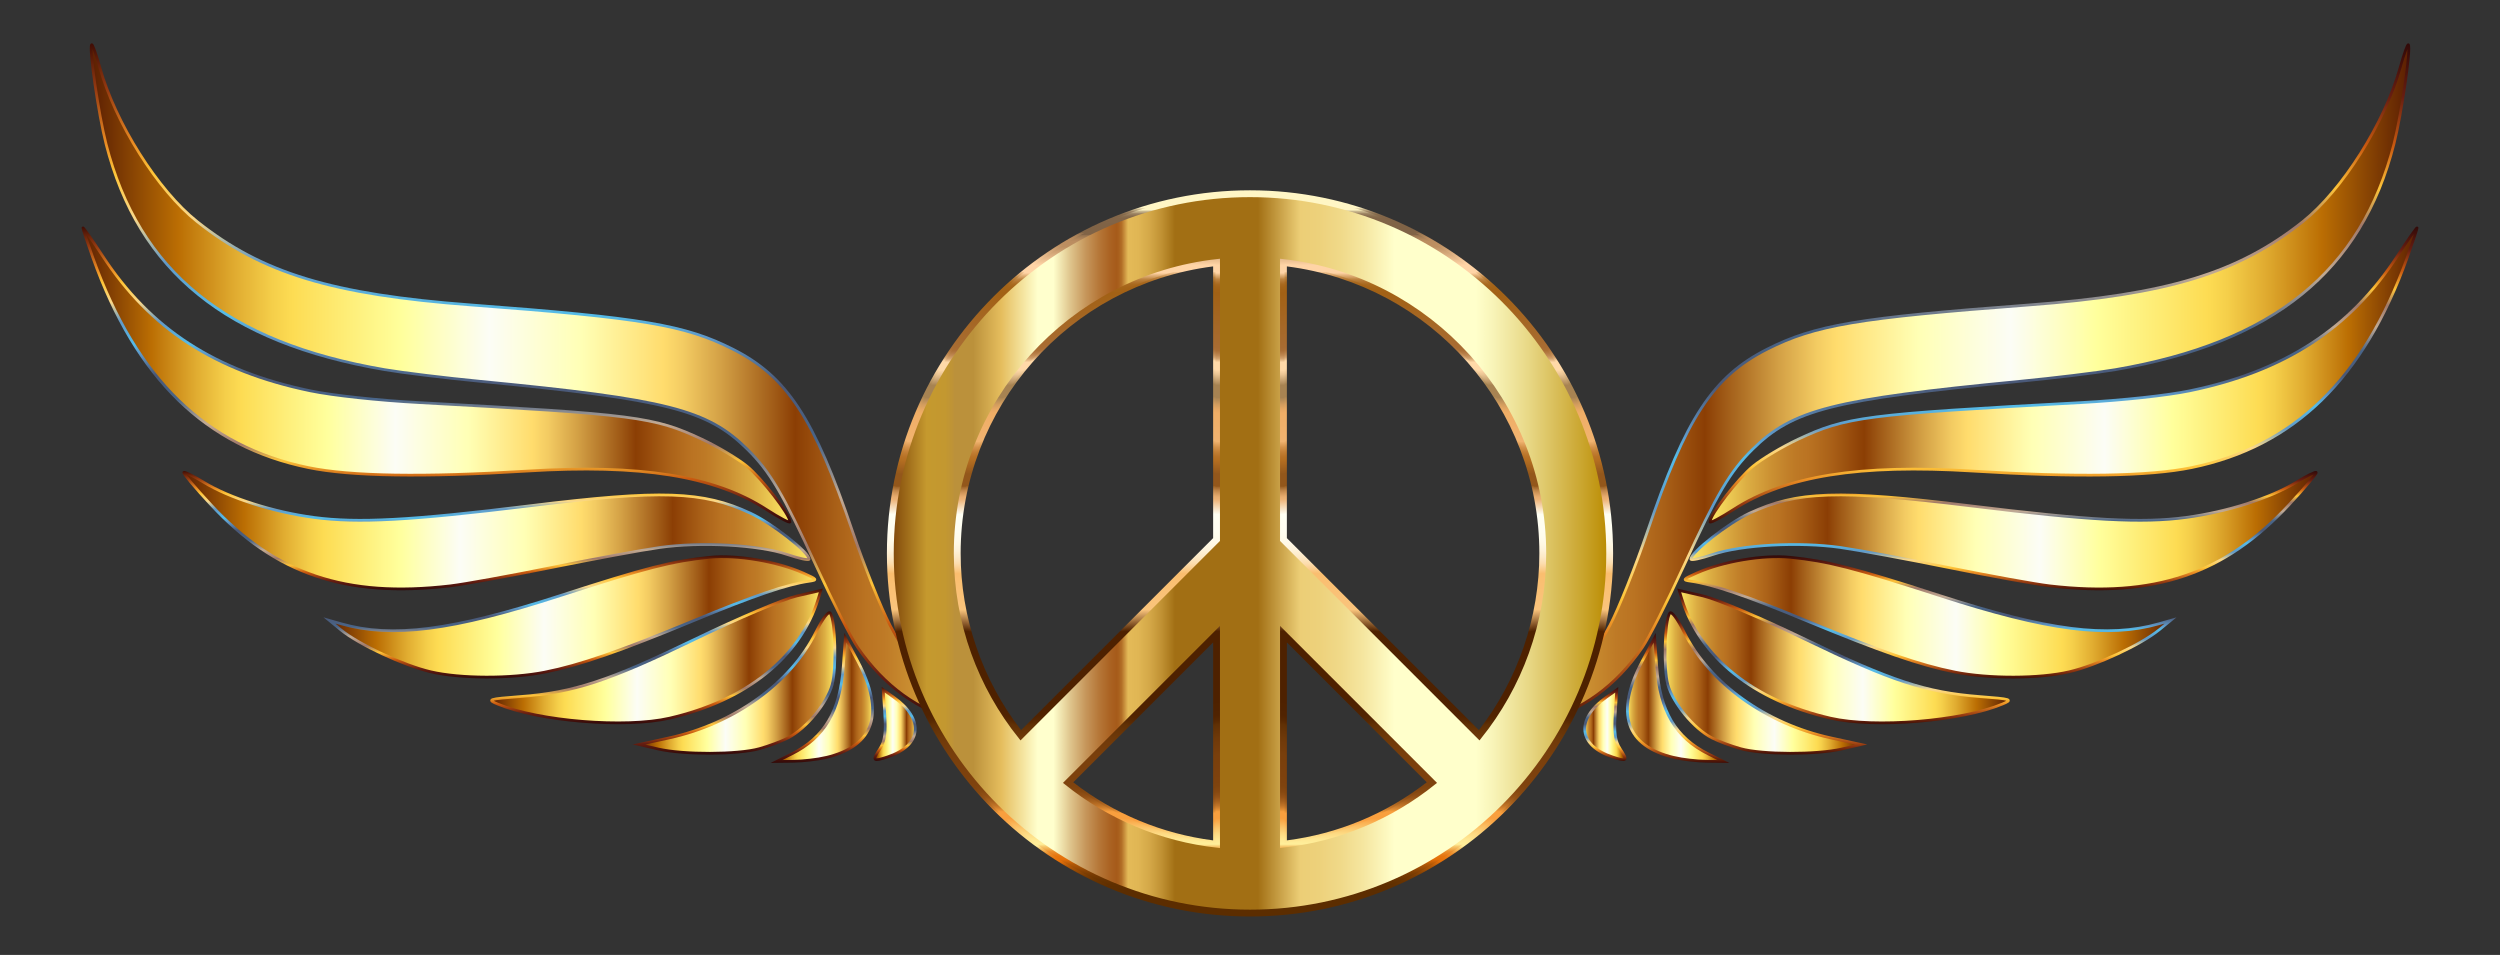 <?xml version="1.0" encoding="utf-8"?>

<!DOCTYPE svg PUBLIC "-//W3C//DTD SVG 1.1//EN" "http://www.w3.org/Graphics/SVG/1.1/DTD/svg11.dtd">
<svg version="1.1" id="Layer_1" xmlns="http://www.w3.org/2000/svg" xmlns:xlink="http://www.w3.org/1999/xlink" x="0px" y="0px"
	 viewBox="0 0 2741.912 1047.36" enable-background="new 0 0 2741.912 1047.36" xml:space="preserve">
<rect x="0" y="0" width="2741.912" height="1047.36" fill="#333333" stroke="none"/>
<g id="Fills">
</g>
<g>
	<g>
		<linearGradient id="SVGID_1_" gradientUnits="userSpaceOnUse" x1="1738.066" y1="794.862" x2="1782.37" y2="794.862">
			<stop  offset="0" style="stop-color:#FFE964"/>
			<stop  offset="0.012" style="stop-color:#F6DA5C"/>
			<stop  offset="0.052" style="stop-color:#DCAE43"/>
			<stop  offset="0.089" style="stop-color:#CA8E31"/>
			<stop  offset="0.119" style="stop-color:#BE7A26"/>
			<stop  offset="0.139" style="stop-color:#BA7322"/>
			<stop  offset="0.171" style="stop-color:#AA6118"/>
			<stop  offset="0.218" style="stop-color:#8B3E04"/>
			<stop  offset="0.241" style="stop-color:#A05B17"/>
			<stop  offset="0.3" style="stop-color:#D3A045"/>
			<stop  offset="0.342" style="stop-color:#F3CB62"/>
			<stop  offset="0.364" style="stop-color:#FFDC6D"/>
			<stop  offset="0.455" style="stop-color:#FFFFB5"/>
			<stop  offset="0.558" style="stop-color:#FCFDF6"/>
			<stop  offset="0.654" style="stop-color:#FFFF9C"/>
			<stop  offset="0.776" style="stop-color:#FDDC53"/>
			<stop  offset="0.798" style="stop-color:#F5CF4A"/>
			<stop  offset="0.839" style="stop-color:#E1AD31"/>
			<stop  offset="0.894" style="stop-color:#C0770A"/>
			<stop  offset="0.903" style="stop-color:#BB6E03"/>
			<stop  offset="1" style="stop-color:#5B1F03"/>
		</linearGradient>
		<linearGradient id="SVGID_2_" gradientUnits="userSpaceOnUse" x1="1760.218" y1="753.489" x2="1760.218" y2="834.685">
			<stop  offset="0" style="stop-color:#310908"/>
			<stop  offset="0.078" style="stop-color:#671E11"/>
			<stop  offset="0.151" style="stop-color:#C95A10"/>
			<stop  offset="0.211" style="stop-color:#FDC339"/>
			<stop  offset="0.266" style="stop-color:#A0796A"/>
			<stop  offset="0.338" style="stop-color:#C1AA94"/>
			<stop  offset="0.419" style="stop-color:#496589"/>
			<stop  offset="0.501" style="stop-color:#4A5877"/>
			<stop  offset="0.572" style="stop-color:#5F99C9"/>
			<stop  offset="0.604" style="stop-color:#55BCE8"/>
			<stop  offset="0.679" style="stop-color:#6199C7"/>
			<stop  offset="0.745" style="stop-color:#FAD88A"/>
			<stop  offset="0.809" style="stop-color:#FEC63A"/>
			<stop  offset="0.857" style="stop-color:#E78822"/>
			<stop  offset="0.933" style="stop-color:#953A11"/>
			<stop  offset="1" style="stop-color:#3F0D05"/>
		</linearGradient>
		<path fill="url(#SVGID_1_)" stroke="url(#SVGID_2_)" stroke-width="3" stroke-miterlimit="10" d="M1771.506,783.441
			l1.713-26.902l-11.629,8.281c-33.92,24.155-30.809,52.885,7.082,65.393v-0.002
			c15.992,5.279,16.927,4.255,8.23-9.017C1771.508,812.961,1770.207,803.854,1771.506,783.441z"/>
		<linearGradient id="SVGID_3_" gradientUnits="userSpaceOnUse" x1="1784.885" y1="767.343" x2="1890.23" y2="767.343">
			<stop  offset="0" style="stop-color:#FFE964"/>
			<stop  offset="0.012" style="stop-color:#F6DA5C"/>
			<stop  offset="0.052" style="stop-color:#DCAE43"/>
			<stop  offset="0.089" style="stop-color:#CA8E31"/>
			<stop  offset="0.119" style="stop-color:#BE7A26"/>
			<stop  offset="0.139" style="stop-color:#BA7322"/>
			<stop  offset="0.171" style="stop-color:#AA6118"/>
			<stop  offset="0.218" style="stop-color:#8B3E04"/>
			<stop  offset="0.241" style="stop-color:#A05B17"/>
			<stop  offset="0.3" style="stop-color:#D3A045"/>
			<stop  offset="0.342" style="stop-color:#F3CB62"/>
			<stop  offset="0.364" style="stop-color:#FFDC6D"/>
			<stop  offset="0.455" style="stop-color:#FFFFB5"/>
			<stop  offset="0.558" style="stop-color:#FCFDF6"/>
			<stop  offset="0.654" style="stop-color:#FFFF9C"/>
			<stop  offset="0.776" style="stop-color:#FDDC53"/>
			<stop  offset="0.798" style="stop-color:#F5CF4A"/>
			<stop  offset="0.839" style="stop-color:#E1AD31"/>
			<stop  offset="0.894" style="stop-color:#C0770A"/>
			<stop  offset="0.903" style="stop-color:#BB6E03"/>
			<stop  offset="1" style="stop-color:#5B1F03"/>
		</linearGradient>
		<linearGradient id="SVGID_4_" gradientUnits="userSpaceOnUse" x1="1840.08" y1="694.202" x2="1840.08" y2="836.766">
			<stop  offset="0" style="stop-color:#310908"/>
			<stop  offset="0.078" style="stop-color:#671E11"/>
			<stop  offset="0.151" style="stop-color:#C95A10"/>
			<stop  offset="0.211" style="stop-color:#FDC339"/>
			<stop  offset="0.266" style="stop-color:#A0796A"/>
			<stop  offset="0.338" style="stop-color:#C1AA94"/>
			<stop  offset="0.419" style="stop-color:#496589"/>
			<stop  offset="0.501" style="stop-color:#4A5877"/>
			<stop  offset="0.572" style="stop-color:#5F99C9"/>
			<stop  offset="0.604" style="stop-color:#55BCE8"/>
			<stop  offset="0.679" style="stop-color:#6199C7"/>
			<stop  offset="0.745" style="stop-color:#FAD88A"/>
			<stop  offset="0.809" style="stop-color:#FEC63A"/>
			<stop  offset="0.857" style="stop-color:#E78822"/>
			<stop  offset="0.933" style="stop-color:#953A11"/>
			<stop  offset="1" style="stop-color:#3F0D05"/>
		</linearGradient>
		<path fill="url(#SVGID_3_)" stroke="url(#SVGID_4_)" stroke-width="3" stroke-miterlimit="10" d="M1817.028,730.835
			l-2.248-31.325l-13.447,25.294c-30.46,57.295-18.513,93.495,35.005,106.068l0.002-0.003
			c8.891,2.089,24.654,3.914,35.028,4.052l18.862,0.256l-16.527-8.246
			C1837.66,808.953,1820.553,779.943,1817.028,730.835z"/>
		<linearGradient id="SVGID_5_" gradientUnits="userSpaceOnUse" x1="1826.2" y1="749.073" x2="2041.142" y2="749.073">
			<stop  offset="0" style="stop-color:#FFE964"/>
			<stop  offset="0.012" style="stop-color:#F6DA5C"/>
			<stop  offset="0.052" style="stop-color:#DCAE43"/>
			<stop  offset="0.089" style="stop-color:#CA8E31"/>
			<stop  offset="0.119" style="stop-color:#BE7A26"/>
			<stop  offset="0.139" style="stop-color:#BA7322"/>
			<stop  offset="0.171" style="stop-color:#AA6118"/>
			<stop  offset="0.218" style="stop-color:#8B3E04"/>
			<stop  offset="0.241" style="stop-color:#A05B17"/>
			<stop  offset="0.3" style="stop-color:#D3A045"/>
			<stop  offset="0.342" style="stop-color:#F3CB62"/>
			<stop  offset="0.364" style="stop-color:#FFDC6D"/>
			<stop  offset="0.455" style="stop-color:#FFFFB5"/>
			<stop  offset="0.558" style="stop-color:#FCFDF6"/>
			<stop  offset="0.654" style="stop-color:#FFFF9C"/>
			<stop  offset="0.776" style="stop-color:#FDDC53"/>
			<stop  offset="0.798" style="stop-color:#F5CF4A"/>
			<stop  offset="0.839" style="stop-color:#E1AD31"/>
			<stop  offset="0.894" style="stop-color:#C0770A"/>
			<stop  offset="0.903" style="stop-color:#BB6E03"/>
			<stop  offset="1" style="stop-color:#5B1F03"/>
		</linearGradient>
		<linearGradient id="SVGID_6_" gradientUnits="userSpaceOnUse" x1="1936.329" y1="670.478" x2="1936.329" y2="827.669">
			<stop  offset="0" style="stop-color:#310908"/>
			<stop  offset="0.078" style="stop-color:#671E11"/>
			<stop  offset="0.151" style="stop-color:#C95A10"/>
			<stop  offset="0.211" style="stop-color:#FDC339"/>
			<stop  offset="0.266" style="stop-color:#A0796A"/>
			<stop  offset="0.338" style="stop-color:#C1AA94"/>
			<stop  offset="0.419" style="stop-color:#496589"/>
			<stop  offset="0.501" style="stop-color:#4A5877"/>
			<stop  offset="0.572" style="stop-color:#5F99C9"/>
			<stop  offset="0.604" style="stop-color:#55BCE8"/>
			<stop  offset="0.679" style="stop-color:#6199C7"/>
			<stop  offset="0.745" style="stop-color:#FAD88A"/>
			<stop  offset="0.809" style="stop-color:#FEC63A"/>
			<stop  offset="0.857" style="stop-color:#E78822"/>
			<stop  offset="0.933" style="stop-color:#953A11"/>
			<stop  offset="1" style="stop-color:#3F0D05"/>
		</linearGradient>
		<path fill="url(#SVGID_5_)" stroke="url(#SVGID_6_)" stroke-width="3" stroke-miterlimit="10" d="M1847.258,693.727
			c-7.748-15.506-14.221-24.079-16.003-21.196c-5.604,9.067-6.931,60.228-2.032,78.337
			c5.457,20.187,28.552,48.181,48.128,58.347c7.09,3.682,21.378,9.05,31.752,11.929l0.003-0.002
			c23.695,6.576,83.477,6.729,111.078,0.285l20.958-4.893l-33.065-7.203
			C1936.895,793.827,1875.07,749.383,1847.258,693.727z"/>
		<linearGradient id="SVGID_7_" gradientUnits="userSpaceOnUse" x1="1654.735" y1="423.267" x2="2641.959" y2="423.267">
			<stop  offset="0" style="stop-color:#FFE964"/>
			<stop  offset="0.012" style="stop-color:#F6DA5C"/>
			<stop  offset="0.052" style="stop-color:#DCAE43"/>
			<stop  offset="0.089" style="stop-color:#CA8E31"/>
			<stop  offset="0.119" style="stop-color:#BE7A26"/>
			<stop  offset="0.139" style="stop-color:#BA7322"/>
			<stop  offset="0.171" style="stop-color:#AA6118"/>
			<stop  offset="0.218" style="stop-color:#8B3E04"/>
			<stop  offset="0.241" style="stop-color:#A05B17"/>
			<stop  offset="0.3" style="stop-color:#D3A045"/>
			<stop  offset="0.342" style="stop-color:#F3CB62"/>
			<stop  offset="0.364" style="stop-color:#FFDC6D"/>
			<stop  offset="0.455" style="stop-color:#FFFFB5"/>
			<stop  offset="0.558" style="stop-color:#FCFDF6"/>
			<stop  offset="0.654" style="stop-color:#FFFF9C"/>
			<stop  offset="0.776" style="stop-color:#FDDC53"/>
			<stop  offset="0.798" style="stop-color:#F5CF4A"/>
			<stop  offset="0.839" style="stop-color:#E1AD31"/>
			<stop  offset="0.894" style="stop-color:#C0770A"/>
			<stop  offset="0.903" style="stop-color:#BB6E03"/>
			<stop  offset="1" style="stop-color:#5B1F03"/>
		</linearGradient>
		<linearGradient id="SVGID_8_" gradientUnits="userSpaceOnUse" x1="2148.347" y1="47.512" x2="2148.347" y2="799.022">
			<stop  offset="0" style="stop-color:#310908"/>
			<stop  offset="0.078" style="stop-color:#671E11"/>
			<stop  offset="0.151" style="stop-color:#C95A10"/>
			<stop  offset="0.211" style="stop-color:#FDC339"/>
			<stop  offset="0.266" style="stop-color:#A0796A"/>
			<stop  offset="0.338" style="stop-color:#C1AA94"/>
			<stop  offset="0.419" style="stop-color:#496589"/>
			<stop  offset="0.501" style="stop-color:#4A5877"/>
			<stop  offset="0.572" style="stop-color:#5F99C9"/>
			<stop  offset="0.604" style="stop-color:#55BCE8"/>
			<stop  offset="0.679" style="stop-color:#6199C7"/>
			<stop  offset="0.745" style="stop-color:#FAD88A"/>
			<stop  offset="0.809" style="stop-color:#FEC63A"/>
			<stop  offset="0.857" style="stop-color:#E78822"/>
			<stop  offset="0.933" style="stop-color:#953A11"/>
			<stop  offset="1" style="stop-color:#3F0D05"/>
		</linearGradient>
		<path fill="url(#SVGID_7_)" stroke="url(#SVGID_8_)" stroke-width="3" stroke-miterlimit="10" d="M1801.288,710.091
			c7.04-10.194,27.495-50.453,45.454-89.466c36.623-79.556,50.596-103.253,75.327-127.739
			c44.062-43.63,87.76-54.763,293.018-74.648c38.039-3.685,85.194-9.437,104.79-12.782
			c173.457-29.61,270.082-107.854,305.74-247.573c8.247-32.313,18.896-105.715,15.789-108.822
			c-0.874-0.873-4.866,10.198-8.87,24.604c-17.002,61.151-63.646,135.07-106.92,169.429
			c-71.228,56.553-148.056,79.925-300.383,91.377c-188.077,14.139-234.588,21.994-287.05,48.476
			c-59.32,29.949-89.13,75.34-131.373,200.074c-12.697,37.49-31.163,83.704-41.034,102.694
			c-21.449,41.27-57.105,78.761-93.519,98.339l0.002-0.001c-27.997,15.052-22.445,17.49,16.64,7.309
			C1735.086,779.332,1771.795,752.786,1801.288,710.091z"/>
		<linearGradient id="SVGID_9_" gradientUnits="userSpaceOnUse" x1="1841.662" y1="720.179" x2="2202.785" y2="720.179">
			<stop  offset="0" style="stop-color:#FFE964"/>
			<stop  offset="0.012" style="stop-color:#F6DA5C"/>
			<stop  offset="0.052" style="stop-color:#DCAE43"/>
			<stop  offset="0.089" style="stop-color:#CA8E31"/>
			<stop  offset="0.119" style="stop-color:#BE7A26"/>
			<stop  offset="0.139" style="stop-color:#BA7322"/>
			<stop  offset="0.171" style="stop-color:#AA6118"/>
			<stop  offset="0.218" style="stop-color:#8B3E04"/>
			<stop  offset="0.241" style="stop-color:#A05B17"/>
			<stop  offset="0.3" style="stop-color:#D3A045"/>
			<stop  offset="0.342" style="stop-color:#F3CB62"/>
			<stop  offset="0.364" style="stop-color:#FFDC6D"/>
			<stop  offset="0.455" style="stop-color:#FFFFB5"/>
			<stop  offset="0.558" style="stop-color:#FCFDF6"/>
			<stop  offset="0.654" style="stop-color:#FFFF9C"/>
			<stop  offset="0.776" style="stop-color:#FDDC53"/>
			<stop  offset="0.798" style="stop-color:#F5CF4A"/>
			<stop  offset="0.839" style="stop-color:#E1AD31"/>
			<stop  offset="0.894" style="stop-color:#C0770A"/>
			<stop  offset="0.903" style="stop-color:#BB6E03"/>
			<stop  offset="1" style="stop-color:#5B1F03"/>
		</linearGradient>
		<linearGradient id="SVGID_10_" gradientUnits="userSpaceOnUse" x1="2021.872" y1="645.504" x2="2021.872" y2="794.306">
			<stop  offset="0" style="stop-color:#310908"/>
			<stop  offset="0.078" style="stop-color:#671E11"/>
			<stop  offset="0.151" style="stop-color:#C95A10"/>
			<stop  offset="0.211" style="stop-color:#FDC339"/>
			<stop  offset="0.266" style="stop-color:#A0796A"/>
			<stop  offset="0.338" style="stop-color:#C1AA94"/>
			<stop  offset="0.419" style="stop-color:#496589"/>
			<stop  offset="0.501" style="stop-color:#4A5877"/>
			<stop  offset="0.572" style="stop-color:#5F99C9"/>
			<stop  offset="0.604" style="stop-color:#55BCE8"/>
			<stop  offset="0.679" style="stop-color:#6199C7"/>
			<stop  offset="0.745" style="stop-color:#FAD88A"/>
			<stop  offset="0.809" style="stop-color:#FEC63A"/>
			<stop  offset="0.857" style="stop-color:#E78822"/>
			<stop  offset="0.933" style="stop-color:#953A11"/>
			<stop  offset="1" style="stop-color:#3F0D05"/>
		</linearGradient>
		<path fill="url(#SVGID_9_)" stroke="url(#SVGID_10_)" stroke-width="3" stroke-miterlimit="10" d="M2170.784,763.945
			c-58.062-4.506-96.654-17.19-190.446-62.606c-47.638-23.066-97.678-44.32-112.301-47.697l-26.375-6.091
			l2.811,9.101c19.848,64.253,78.722,111.54,163.112,131.005l-0.002-0.001
			c48.425,11.169,143.768,3.342,188.622-15.484C2207.997,767.223,2206.411,766.71,2170.784,763.945z"/>
		<linearGradient id="SVGID_11_" gradientUnits="userSpaceOnUse" x1="1848.16" y1="676.594" x2="2380.638" y2="676.594">
			<stop  offset="0" style="stop-color:#FFE964"/>
			<stop  offset="0.012" style="stop-color:#F6DA5C"/>
			<stop  offset="0.052" style="stop-color:#DCAE43"/>
			<stop  offset="0.089" style="stop-color:#CA8E31"/>
			<stop  offset="0.119" style="stop-color:#BE7A26"/>
			<stop  offset="0.139" style="stop-color:#BA7322"/>
			<stop  offset="0.171" style="stop-color:#AA6118"/>
			<stop  offset="0.218" style="stop-color:#8B3E04"/>
			<stop  offset="0.241" style="stop-color:#A05B17"/>
			<stop  offset="0.3" style="stop-color:#D3A045"/>
			<stop  offset="0.342" style="stop-color:#F3CB62"/>
			<stop  offset="0.364" style="stop-color:#FFDC6D"/>
			<stop  offset="0.455" style="stop-color:#FFFFB5"/>
			<stop  offset="0.558" style="stop-color:#FCFDF6"/>
			<stop  offset="0.654" style="stop-color:#FFFF9C"/>
			<stop  offset="0.776" style="stop-color:#FDDC53"/>
			<stop  offset="0.798" style="stop-color:#F5CF4A"/>
			<stop  offset="0.839" style="stop-color:#E1AD31"/>
			<stop  offset="0.894" style="stop-color:#C0770A"/>
			<stop  offset="0.903" style="stop-color:#BB6E03"/>
			<stop  offset="1" style="stop-color:#5B1F03"/>
		</linearGradient>
		<linearGradient id="SVGID_12_" gradientUnits="userSpaceOnUse" x1="2116.924" y1="609.082" x2="2116.924" y2="744.107">
			<stop  offset="0" style="stop-color:#310908"/>
			<stop  offset="0.078" style="stop-color:#671E11"/>
			<stop  offset="0.151" style="stop-color:#C95A10"/>
			<stop  offset="0.211" style="stop-color:#FDC339"/>
			<stop  offset="0.266" style="stop-color:#A0796A"/>
			<stop  offset="0.338" style="stop-color:#C1AA94"/>
			<stop  offset="0.419" style="stop-color:#496589"/>
			<stop  offset="0.501" style="stop-color:#4A5877"/>
			<stop  offset="0.572" style="stop-color:#5F99C9"/>
			<stop  offset="0.604" style="stop-color:#55BCE8"/>
			<stop  offset="0.679" style="stop-color:#6199C7"/>
			<stop  offset="0.745" style="stop-color:#FAD88A"/>
			<stop  offset="0.809" style="stop-color:#FEC63A"/>
			<stop  offset="0.857" style="stop-color:#E78822"/>
			<stop  offset="0.933" style="stop-color:#953A11"/>
			<stop  offset="1" style="stop-color:#3F0D05"/>
		</linearGradient>
		<path fill="url(#SVGID_11_)" stroke="url(#SVGID_12_)" stroke-width="3" stroke-miterlimit="10" d="M2127.499,653.239
			c-93.955-30.45-123.113-37.92-163.925-42c-29.836-2.982-73.823,4.426-102.694,17.297
			c-15.427,6.878-15.93,7.592-6.287,8.949c23.846,3.353,60.397,15.836,126.125,43.073
			c81.468,33.761,125.47,49.007,163.096,56.515v0.003c37.54,7.49,93.152,7.357,125.748-0.302
			c29.894-7.023,78.789-29.863,98.503-46.011l12.575-10.301l-12.91,3.678
			C2311.691,700.101,2246.055,691.659,2127.499,653.239z"/>
		<linearGradient id="SVGID_13_" gradientUnits="userSpaceOnUse" x1="1854.571" y1="581.947" x2="2540.399" y2="581.947">
			<stop  offset="0" style="stop-color:#FFE964"/>
			<stop  offset="0.012" style="stop-color:#F6DA5C"/>
			<stop  offset="0.052" style="stop-color:#DCAE43"/>
			<stop  offset="0.089" style="stop-color:#CA8E31"/>
			<stop  offset="0.119" style="stop-color:#BE7A26"/>
			<stop  offset="0.139" style="stop-color:#BA7322"/>
			<stop  offset="0.171" style="stop-color:#AA6118"/>
			<stop  offset="0.218" style="stop-color:#8B3E04"/>
			<stop  offset="0.241" style="stop-color:#A05B17"/>
			<stop  offset="0.3" style="stop-color:#D3A045"/>
			<stop  offset="0.342" style="stop-color:#F3CB62"/>
			<stop  offset="0.364" style="stop-color:#FFDC6D"/>
			<stop  offset="0.455" style="stop-color:#FFFFB5"/>
			<stop  offset="0.558" style="stop-color:#FCFDF6"/>
			<stop  offset="0.654" style="stop-color:#FFFF9C"/>
			<stop  offset="0.776" style="stop-color:#FDDC53"/>
			<stop  offset="0.798" style="stop-color:#F5CF4A"/>
			<stop  offset="0.839" style="stop-color:#E1AD31"/>
			<stop  offset="0.894" style="stop-color:#C0770A"/>
			<stop  offset="0.903" style="stop-color:#BB6E03"/>
			<stop  offset="1" style="stop-color:#5B1F03"/>
		</linearGradient>
		<linearGradient id="SVGID_14_" gradientUnits="userSpaceOnUse" x1="2197.485" y1="516.497" x2="2197.485" y2="647.397">
			<stop  offset="0" style="stop-color:#310908"/>
			<stop  offset="0.078" style="stop-color:#671E11"/>
			<stop  offset="0.151" style="stop-color:#C95A10"/>
			<stop  offset="0.211" style="stop-color:#FDC339"/>
			<stop  offset="0.266" style="stop-color:#A0796A"/>
			<stop  offset="0.338" style="stop-color:#C1AA94"/>
			<stop  offset="0.419" style="stop-color:#496589"/>
			<stop  offset="0.501" style="stop-color:#4A5877"/>
			<stop  offset="0.572" style="stop-color:#5F99C9"/>
			<stop  offset="0.604" style="stop-color:#55BCE8"/>
			<stop  offset="0.679" style="stop-color:#6199C7"/>
			<stop  offset="0.745" style="stop-color:#FAD88A"/>
			<stop  offset="0.809" style="stop-color:#FEC63A"/>
			<stop  offset="0.857" style="stop-color:#E78822"/>
			<stop  offset="0.933" style="stop-color:#953A11"/>
			<stop  offset="1" style="stop-color:#3F0D05"/>
		</linearGradient>
		<path fill="url(#SVGID_13_)" stroke="url(#SVGID_14_)" stroke-width="3" stroke-miterlimit="10" d="M2518.349,528.976
			c-28.142,17.289-76.145,32.589-120.966,38.56c-48.107,6.408-105.595,3.297-236.825-12.816
			c-144.33-17.722-189.314-16.203-241.772,8.164c-23.422,10.882-64.215,42.87-64.215,50.358
			c0,1.654,10.846-0.666,24.102-5.155c31.257-10.587,94.73-14.047,139.786-7.622
			c19.369,2.762,72.682,12.628,118.48,21.925c45.798,9.297,95.781,18.365,111.078,20.152l0.001-0.002
			c114.703,13.396,191.682-12.68,262.507-88.916c17.309-18.632,30.734-34.615,29.832-35.517
			C2539.454,517.202,2529.551,522.094,2518.349,528.976z"/>
		<linearGradient id="SVGID_15_" gradientUnits="userSpaceOnUse" x1="1875.508" y1="411.27" x2="2650.956" y2="411.27">
			<stop  offset="0" style="stop-color:#FFE964"/>
			<stop  offset="0.012" style="stop-color:#F6DA5C"/>
			<stop  offset="0.052" style="stop-color:#DCAE43"/>
			<stop  offset="0.089" style="stop-color:#CA8E31"/>
			<stop  offset="0.119" style="stop-color:#BE7A26"/>
			<stop  offset="0.139" style="stop-color:#BA7322"/>
			<stop  offset="0.171" style="stop-color:#AA6118"/>
			<stop  offset="0.218" style="stop-color:#8B3E04"/>
			<stop  offset="0.241" style="stop-color:#A05B17"/>
			<stop  offset="0.3" style="stop-color:#D3A045"/>
			<stop  offset="0.342" style="stop-color:#F3CB62"/>
			<stop  offset="0.364" style="stop-color:#FFDC6D"/>
			<stop  offset="0.455" style="stop-color:#FFFFB5"/>
			<stop  offset="0.558" style="stop-color:#FCFDF6"/>
			<stop  offset="0.654" style="stop-color:#FFFF9C"/>
			<stop  offset="0.776" style="stop-color:#FDDC53"/>
			<stop  offset="0.798" style="stop-color:#F5CF4A"/>
			<stop  offset="0.839" style="stop-color:#E1AD31"/>
			<stop  offset="0.894" style="stop-color:#C0770A"/>
			<stop  offset="0.903" style="stop-color:#BB6E03"/>
			<stop  offset="1" style="stop-color:#5B1F03"/>
		</linearGradient>
		<linearGradient id="SVGID_16_" gradientUnits="userSpaceOnUse" x1="2263.232" y1="248.411" x2="2263.232" y2="574.13">
			<stop  offset="0" style="stop-color:#310908"/>
			<stop  offset="0.078" style="stop-color:#671E11"/>
			<stop  offset="0.151" style="stop-color:#C95A10"/>
			<stop  offset="0.211" style="stop-color:#FDC339"/>
			<stop  offset="0.266" style="stop-color:#A0796A"/>
			<stop  offset="0.338" style="stop-color:#C1AA94"/>
			<stop  offset="0.419" style="stop-color:#496589"/>
			<stop  offset="0.501" style="stop-color:#4A5877"/>
			<stop  offset="0.572" style="stop-color:#5F99C9"/>
			<stop  offset="0.604" style="stop-color:#55BCE8"/>
			<stop  offset="0.679" style="stop-color:#6199C7"/>
			<stop  offset="0.745" style="stop-color:#FAD88A"/>
			<stop  offset="0.809" style="stop-color:#FEC63A"/>
			<stop  offset="0.857" style="stop-color:#E78822"/>
			<stop  offset="0.933" style="stop-color:#953A11"/>
			<stop  offset="1" style="stop-color:#3F0D05"/>
		</linearGradient>
		<path fill="url(#SVGID_15_)" stroke="url(#SVGID_16_)" stroke-width="3" stroke-miterlimit="10" d="M2629.414,280.636
			c-52.248,80.089-123.539,126.397-227.86,148.01c-24.626,5.102-73.902,10.43-119.461,12.916
			c-237.702,12.973-257.373,15.524-309.998,40.189c-17.189,8.057-39.43,21.349-49.423,29.538
			c-16.386,13.426-47.164,53.267-47.164,61.051l0.005,0.004c0,1.71,11.641-4.416,25.869-13.612
			c57.014-36.852,138.076-49.849,262.424-42.08c112.93,7.056,193.22,5.781,239.848-3.811
			c112.498-23.142,188.668-97.22,236.297-229.821c6.053-16.852,11.006-31.712,11.006-33.023
			S2641.262,262.473,2629.414,280.636z"/>
	</g>
	<g>
		<g>
			<linearGradient id="SVGID_17_" gradientUnits="userSpaceOnUse" x1="959.543" y1="794.862" x2="1003.846" y2="794.862">
				<stop  offset="0" style="stop-color:#5B1F03"/>
				<stop  offset="0.097" style="stop-color:#BB6E03"/>
				<stop  offset="0.106" style="stop-color:#C0770A"/>
				<stop  offset="0.161" style="stop-color:#E1AD31"/>
				<stop  offset="0.202" style="stop-color:#F5CF4A"/>
				<stop  offset="0.224" style="stop-color:#FDDC53"/>
				<stop  offset="0.345" style="stop-color:#FFFF9C"/>
				<stop  offset="0.442" style="stop-color:#FCFDF6"/>
				<stop  offset="0.545" style="stop-color:#FFFFB5"/>
				<stop  offset="0.636" style="stop-color:#FFDC6D"/>
				<stop  offset="0.658" style="stop-color:#F3CB62"/>
				<stop  offset="0.7" style="stop-color:#D3A045"/>
				<stop  offset="0.759" style="stop-color:#A05B17"/>
				<stop  offset="0.782" style="stop-color:#8B3E04"/>
				<stop  offset="0.829" style="stop-color:#AA6118"/>
				<stop  offset="0.861" style="stop-color:#BA7322"/>
				<stop  offset="0.881" style="stop-color:#BE7A26"/>
				<stop  offset="0.911" style="stop-color:#CA8E31"/>
				<stop  offset="0.948" style="stop-color:#DCAE43"/>
				<stop  offset="0.988" style="stop-color:#F6DA5C"/>
				<stop  offset="1" style="stop-color:#FFE964"/>
			</linearGradient>
			<path fill="url(#SVGID_17_)" d="M970.406,783.441l-1.713-26.902l11.629,8.281
				c33.921,24.155,30.809,52.885-7.082,65.393v-0.002c-15.992,5.279-16.927,4.255-8.23-9.017
				C970.404,812.961,971.706,803.854,970.406,783.441z"/>
			<linearGradient id="SVGID_18_" gradientUnits="userSpaceOnUse" x1="981.694" y1="834.685" x2="981.694" y2="753.489">
				<stop  offset="0" style="stop-color:#310908"/>
				<stop  offset="0.078" style="stop-color:#671E11"/>
				<stop  offset="0.151" style="stop-color:#C95A10"/>
				<stop  offset="0.211" style="stop-color:#FDC339"/>
				<stop  offset="0.266" style="stop-color:#A0796A"/>
				<stop  offset="0.338" style="stop-color:#C1AA94"/>
				<stop  offset="0.419" style="stop-color:#496589"/>
				<stop  offset="0.501" style="stop-color:#4A5877"/>
				<stop  offset="0.572" style="stop-color:#5F99C9"/>
				<stop  offset="0.604" style="stop-color:#55BCE8"/>
				<stop  offset="0.679" style="stop-color:#6199C7"/>
				<stop  offset="0.745" style="stop-color:#FAD88A"/>
				<stop  offset="0.809" style="stop-color:#FEC63A"/>
				<stop  offset="0.857" style="stop-color:#E78822"/>
				<stop  offset="0.933" style="stop-color:#953A11"/>
				<stop  offset="1" style="stop-color:#3F0D05"/>
			</linearGradient>
			<path fill="none" stroke="url(#SVGID_18_)" stroke-width="3" stroke-miterlimit="10" d="M970.406,783.441l-1.713-26.902
				l11.629,8.281c33.921,24.155,30.809,52.885-7.082,65.393v-0.002c-15.992,5.279-16.927,4.255-8.23-9.017
				C970.404,812.961,971.706,803.854,970.406,783.441z"/>
		</g>
		<g>
			<linearGradient id="SVGID_19_" gradientUnits="userSpaceOnUse" x1="851.683" y1="767.343" x2="957.028" y2="767.343">
				<stop  offset="0" style="stop-color:#5B1F03"/>
				<stop  offset="0.097" style="stop-color:#BB6E03"/>
				<stop  offset="0.106" style="stop-color:#C0770A"/>
				<stop  offset="0.161" style="stop-color:#E1AD31"/>
				<stop  offset="0.202" style="stop-color:#F5CF4A"/>
				<stop  offset="0.224" style="stop-color:#FDDC53"/>
				<stop  offset="0.345" style="stop-color:#FFFF9C"/>
				<stop  offset="0.442" style="stop-color:#FCFDF6"/>
				<stop  offset="0.545" style="stop-color:#FFFFB5"/>
				<stop  offset="0.636" style="stop-color:#FFDC6D"/>
				<stop  offset="0.658" style="stop-color:#F3CB62"/>
				<stop  offset="0.7" style="stop-color:#D3A045"/>
				<stop  offset="0.759" style="stop-color:#A05B17"/>
				<stop  offset="0.782" style="stop-color:#8B3E04"/>
				<stop  offset="0.829" style="stop-color:#AA6118"/>
				<stop  offset="0.861" style="stop-color:#BA7322"/>
				<stop  offset="0.881" style="stop-color:#BE7A26"/>
				<stop  offset="0.911" style="stop-color:#CA8E31"/>
				<stop  offset="0.948" style="stop-color:#DCAE43"/>
				<stop  offset="0.988" style="stop-color:#F6DA5C"/>
				<stop  offset="1" style="stop-color:#FFE964"/>
			</linearGradient>
			<path fill="url(#SVGID_19_)" d="M924.885,730.835l2.248-31.325l13.447,25.294
				c30.46,57.295,18.513,93.495-35.005,106.068l-0.002-0.003c-8.891,2.089-24.654,3.914-35.028,4.052l-18.862,0.256
				l16.527-8.246C904.252,808.953,921.36,779.943,924.885,730.835z"/>
			<linearGradient id="SVGID_20_" gradientUnits="userSpaceOnUse" x1="901.833" y1="836.766" x2="901.833" y2="694.202">
				<stop  offset="0" style="stop-color:#310908"/>
				<stop  offset="0.078" style="stop-color:#671E11"/>
				<stop  offset="0.151" style="stop-color:#C95A10"/>
				<stop  offset="0.211" style="stop-color:#FDC339"/>
				<stop  offset="0.266" style="stop-color:#A0796A"/>
				<stop  offset="0.338" style="stop-color:#C1AA94"/>
				<stop  offset="0.419" style="stop-color:#496589"/>
				<stop  offset="0.501" style="stop-color:#4A5877"/>
				<stop  offset="0.572" style="stop-color:#5F99C9"/>
				<stop  offset="0.604" style="stop-color:#55BCE8"/>
				<stop  offset="0.679" style="stop-color:#6199C7"/>
				<stop  offset="0.745" style="stop-color:#FAD88A"/>
				<stop  offset="0.809" style="stop-color:#FEC63A"/>
				<stop  offset="0.857" style="stop-color:#E78822"/>
				<stop  offset="0.933" style="stop-color:#953A11"/>
				<stop  offset="1" style="stop-color:#3F0D05"/>
			</linearGradient>
			<path fill="none" stroke="url(#SVGID_20_)" stroke-width="3" stroke-miterlimit="10" d="M924.885,730.835l2.248-31.325
				l13.447,25.294c30.46,57.295,18.513,93.495-35.005,106.068l-0.002-0.003c-8.891,2.089-24.654,3.914-35.028,4.052
				l-18.862,0.256l16.527-8.246C904.252,808.953,921.36,779.943,924.885,730.835z"/>
		</g>
		<g>
			<linearGradient id="SVGID_21_" gradientUnits="userSpaceOnUse" x1="700.771" y1="749.073" x2="915.712" y2="749.073">
				<stop  offset="0" style="stop-color:#5B1F03"/>
				<stop  offset="0.097" style="stop-color:#BB6E03"/>
				<stop  offset="0.106" style="stop-color:#C0770A"/>
				<stop  offset="0.161" style="stop-color:#E1AD31"/>
				<stop  offset="0.202" style="stop-color:#F5CF4A"/>
				<stop  offset="0.224" style="stop-color:#FDDC53"/>
				<stop  offset="0.345" style="stop-color:#FFFF9C"/>
				<stop  offset="0.442" style="stop-color:#FCFDF6"/>
				<stop  offset="0.545" style="stop-color:#FFFFB5"/>
				<stop  offset="0.636" style="stop-color:#FFDC6D"/>
				<stop  offset="0.658" style="stop-color:#F3CB62"/>
				<stop  offset="0.7" style="stop-color:#D3A045"/>
				<stop  offset="0.759" style="stop-color:#A05B17"/>
				<stop  offset="0.782" style="stop-color:#8B3E04"/>
				<stop  offset="0.829" style="stop-color:#AA6118"/>
				<stop  offset="0.861" style="stop-color:#BA7322"/>
				<stop  offset="0.881" style="stop-color:#BE7A26"/>
				<stop  offset="0.911" style="stop-color:#CA8E31"/>
				<stop  offset="0.948" style="stop-color:#DCAE43"/>
				<stop  offset="0.988" style="stop-color:#F6DA5C"/>
				<stop  offset="1" style="stop-color:#FFE964"/>
			</linearGradient>
			<path fill="url(#SVGID_21_)" d="M894.655,693.727c7.748-15.506,14.221-24.079,16.003-21.196
				c5.604,9.067,6.931,60.228,2.032,78.337c-5.458,20.187-28.552,48.181-48.128,58.347
				c-7.09,3.682-21.378,9.05-31.752,11.929l-0.003-0.002c-23.695,6.576-83.477,6.729-111.078,0.285l-20.958-4.893
				l33.065-7.203C805.017,793.827,866.842,749.383,894.655,693.727z"/>
			<linearGradient id="SVGID_22_" gradientUnits="userSpaceOnUse" x1="805.584" y1="827.669" x2="805.584" y2="670.478">
				<stop  offset="0" style="stop-color:#310908"/>
				<stop  offset="0.078" style="stop-color:#671E11"/>
				<stop  offset="0.151" style="stop-color:#C95A10"/>
				<stop  offset="0.211" style="stop-color:#FDC339"/>
				<stop  offset="0.266" style="stop-color:#A0796A"/>
				<stop  offset="0.338" style="stop-color:#C1AA94"/>
				<stop  offset="0.419" style="stop-color:#496589"/>
				<stop  offset="0.501" style="stop-color:#4A5877"/>
				<stop  offset="0.572" style="stop-color:#5F99C9"/>
				<stop  offset="0.604" style="stop-color:#55BCE8"/>
				<stop  offset="0.679" style="stop-color:#6199C7"/>
				<stop  offset="0.745" style="stop-color:#FAD88A"/>
				<stop  offset="0.809" style="stop-color:#FEC63A"/>
				<stop  offset="0.857" style="stop-color:#E78822"/>
				<stop  offset="0.933" style="stop-color:#953A11"/>
				<stop  offset="1" style="stop-color:#3F0D05"/>
			</linearGradient>
			<path fill="none" stroke="url(#SVGID_22_)" stroke-width="3" stroke-miterlimit="10" d="M894.655,693.727
				c7.748-15.506,14.221-24.079,16.003-21.196c5.604,9.067,6.931,60.228,2.032,78.337
				c-5.458,20.187-28.552,48.181-48.128,58.347c-7.09,3.682-21.378,9.05-31.752,11.929l-0.003-0.002
				c-23.695,6.576-83.477,6.729-111.078,0.285l-20.958-4.893l33.065-7.203
				C805.017,793.827,866.842,749.383,894.655,693.727z"/>
		</g>
		<g>
			<linearGradient id="SVGID_23_" gradientUnits="userSpaceOnUse" x1="99.954" y1="423.267" x2="1087.178" y2="423.267">
				<stop  offset="0" style="stop-color:#5B1F03"/>
				<stop  offset="0.097" style="stop-color:#BB6E03"/>
				<stop  offset="0.106" style="stop-color:#C0770A"/>
				<stop  offset="0.161" style="stop-color:#E1AD31"/>
				<stop  offset="0.202" style="stop-color:#F5CF4A"/>
				<stop  offset="0.224" style="stop-color:#FDDC53"/>
				<stop  offset="0.345" style="stop-color:#FFFF9C"/>
				<stop  offset="0.442" style="stop-color:#FCFDF6"/>
				<stop  offset="0.545" style="stop-color:#FFFFB5"/>
				<stop  offset="0.636" style="stop-color:#FFDC6D"/>
				<stop  offset="0.658" style="stop-color:#F3CB62"/>
				<stop  offset="0.7" style="stop-color:#D3A045"/>
				<stop  offset="0.759" style="stop-color:#A05B17"/>
				<stop  offset="0.782" style="stop-color:#8B3E04"/>
				<stop  offset="0.829" style="stop-color:#AA6118"/>
				<stop  offset="0.861" style="stop-color:#BA7322"/>
				<stop  offset="0.881" style="stop-color:#BE7A26"/>
				<stop  offset="0.911" style="stop-color:#CA8E31"/>
				<stop  offset="0.948" style="stop-color:#DCAE43"/>
				<stop  offset="0.988" style="stop-color:#F6DA5C"/>
				<stop  offset="1" style="stop-color:#FFE964"/>
			</linearGradient>
			<path fill="url(#SVGID_23_)" d="M940.624,710.091c-7.04-10.194-27.495-50.453-45.454-89.466
				c-36.623-79.556-50.596-103.253-75.327-127.739c-44.062-43.63-87.76-54.763-293.018-74.648
				c-38.039-3.685-85.194-9.437-104.79-12.782c-173.457-29.61-270.082-107.854-305.74-247.573
				c-8.247-32.313-18.896-105.715-15.789-108.822c0.873-0.873,4.866,10.198,8.87,24.604
				c17.001,61.151,63.646,135.07,106.92,169.429c71.228,56.553,148.056,79.925,300.383,91.377
				c188.077,14.139,234.588,21.994,287.05,48.476c59.32,29.949,89.13,75.34,131.373,200.074
				c12.698,37.49,31.163,83.704,41.034,102.694c21.449,41.27,57.105,78.761,93.519,98.339l-0.002-0.001
				c27.997,15.052,22.445,17.49-16.64,7.309C1006.826,779.332,970.117,752.786,940.624,710.091z"/>
			<linearGradient id="SVGID_24_" gradientUnits="userSpaceOnUse" x1="593.566" y1="799.022" x2="593.566" y2="47.512">
				<stop  offset="0" style="stop-color:#310908"/>
				<stop  offset="0.078" style="stop-color:#671E11"/>
				<stop  offset="0.151" style="stop-color:#C95A10"/>
				<stop  offset="0.211" style="stop-color:#FDC339"/>
				<stop  offset="0.266" style="stop-color:#A0796A"/>
				<stop  offset="0.338" style="stop-color:#C1AA94"/>
				<stop  offset="0.419" style="stop-color:#496589"/>
				<stop  offset="0.501" style="stop-color:#4A5877"/>
				<stop  offset="0.572" style="stop-color:#5F99C9"/>
				<stop  offset="0.604" style="stop-color:#55BCE8"/>
				<stop  offset="0.679" style="stop-color:#6199C7"/>
				<stop  offset="0.745" style="stop-color:#FAD88A"/>
				<stop  offset="0.809" style="stop-color:#FEC63A"/>
				<stop  offset="0.857" style="stop-color:#E78822"/>
				<stop  offset="0.933" style="stop-color:#953A11"/>
				<stop  offset="1" style="stop-color:#3F0D05"/>
			</linearGradient>
			<path fill="none" stroke="url(#SVGID_24_)" stroke-width="3" stroke-miterlimit="10" d="M940.624,710.091
				c-7.04-10.194-27.495-50.453-45.454-89.466c-36.623-79.556-50.596-103.253-75.327-127.739
				c-44.062-43.63-87.76-54.763-293.018-74.648c-38.039-3.685-85.194-9.437-104.79-12.782
				c-173.457-29.61-270.082-107.854-305.74-247.573c-8.247-32.313-18.896-105.715-15.789-108.822
				c0.873-0.873,4.866,10.198,8.87,24.604c17.001,61.151,63.646,135.07,106.92,169.429
				c71.228,56.553,148.056,79.925,300.383,91.377c188.077,14.139,234.588,21.994,287.05,48.476
				c59.32,29.949,89.13,75.34,131.373,200.074c12.698,37.49,31.163,83.704,41.034,102.694
				c21.449,41.27,57.105,78.761,93.519,98.339l-0.002-0.001c27.997,15.052,22.445,17.49-16.64,7.309
				C1006.826,779.332,970.117,752.786,940.624,710.091z"/>
		</g>
		<g>
			<linearGradient id="SVGID_25_" gradientUnits="userSpaceOnUse" x1="539.128" y1="720.179" x2="900.25" y2="720.179">
				<stop  offset="0" style="stop-color:#5B1F03"/>
				<stop  offset="0.097" style="stop-color:#BB6E03"/>
				<stop  offset="0.106" style="stop-color:#C0770A"/>
				<stop  offset="0.161" style="stop-color:#E1AD31"/>
				<stop  offset="0.202" style="stop-color:#F5CF4A"/>
				<stop  offset="0.224" style="stop-color:#FDDC53"/>
				<stop  offset="0.345" style="stop-color:#FFFF9C"/>
				<stop  offset="0.442" style="stop-color:#FCFDF6"/>
				<stop  offset="0.545" style="stop-color:#FFFFB5"/>
				<stop  offset="0.636" style="stop-color:#FFDC6D"/>
				<stop  offset="0.658" style="stop-color:#F3CB62"/>
				<stop  offset="0.7" style="stop-color:#D3A045"/>
				<stop  offset="0.759" style="stop-color:#A05B17"/>
				<stop  offset="0.782" style="stop-color:#8B3E04"/>
				<stop  offset="0.829" style="stop-color:#AA6118"/>
				<stop  offset="0.861" style="stop-color:#BA7322"/>
				<stop  offset="0.881" style="stop-color:#BE7A26"/>
				<stop  offset="0.911" style="stop-color:#CA8E31"/>
				<stop  offset="0.948" style="stop-color:#DCAE43"/>
				<stop  offset="0.988" style="stop-color:#F6DA5C"/>
				<stop  offset="1" style="stop-color:#FFE964"/>
			</linearGradient>
			<path fill="url(#SVGID_25_)" d="M571.128,763.945c58.062-4.506,96.654-17.19,190.446-62.606
				c47.638-23.066,97.678-44.32,112.301-47.697l26.375-6.091l-2.811,9.101
				c-19.848,64.253-78.722,111.54-163.112,131.005l0.002-0.001c-48.425,11.169-143.768,3.342-188.622-15.484
				C533.916,767.223,535.501,766.71,571.128,763.945z"/>
			<linearGradient id="SVGID_26_" gradientUnits="userSpaceOnUse" x1="720.04" y1="794.306" x2="720.04" y2="645.504">
				<stop  offset="0" style="stop-color:#310908"/>
				<stop  offset="0.078" style="stop-color:#671E11"/>
				<stop  offset="0.151" style="stop-color:#C95A10"/>
				<stop  offset="0.211" style="stop-color:#FDC339"/>
				<stop  offset="0.266" style="stop-color:#A0796A"/>
				<stop  offset="0.338" style="stop-color:#C1AA94"/>
				<stop  offset="0.419" style="stop-color:#496589"/>
				<stop  offset="0.501" style="stop-color:#4A5877"/>
				<stop  offset="0.572" style="stop-color:#5F99C9"/>
				<stop  offset="0.604" style="stop-color:#55BCE8"/>
				<stop  offset="0.679" style="stop-color:#6199C7"/>
				<stop  offset="0.745" style="stop-color:#FAD88A"/>
				<stop  offset="0.809" style="stop-color:#FEC63A"/>
				<stop  offset="0.857" style="stop-color:#E78822"/>
				<stop  offset="0.933" style="stop-color:#953A11"/>
				<stop  offset="1" style="stop-color:#3F0D05"/>
			</linearGradient>
			<path fill="none" stroke="url(#SVGID_26_)" stroke-width="3" stroke-miterlimit="10" d="M571.128,763.945
				c58.062-4.506,96.654-17.19,190.446-62.606c47.638-23.066,97.678-44.32,112.301-47.697l26.375-6.091
				l-2.811,9.101c-19.848,64.253-78.722,111.54-163.112,131.005l0.002-0.001
				c-48.425,11.169-143.768,3.342-188.622-15.484C533.916,767.223,535.501,766.71,571.128,763.945z"/>
		</g>
		<g>
			<linearGradient id="SVGID_27_" gradientUnits="userSpaceOnUse" x1="361.274" y1="676.594" x2="893.752" y2="676.594">
				<stop  offset="0" style="stop-color:#5B1F03"/>
				<stop  offset="0.097" style="stop-color:#BB6E03"/>
				<stop  offset="0.106" style="stop-color:#C0770A"/>
				<stop  offset="0.161" style="stop-color:#E1AD31"/>
				<stop  offset="0.202" style="stop-color:#F5CF4A"/>
				<stop  offset="0.224" style="stop-color:#FDDC53"/>
				<stop  offset="0.345" style="stop-color:#FFFF9C"/>
				<stop  offset="0.442" style="stop-color:#FCFDF6"/>
				<stop  offset="0.545" style="stop-color:#FFFFB5"/>
				<stop  offset="0.636" style="stop-color:#FFDC6D"/>
				<stop  offset="0.658" style="stop-color:#F3CB62"/>
				<stop  offset="0.7" style="stop-color:#D3A045"/>
				<stop  offset="0.759" style="stop-color:#A05B17"/>
				<stop  offset="0.782" style="stop-color:#8B3E04"/>
				<stop  offset="0.829" style="stop-color:#AA6118"/>
				<stop  offset="0.861" style="stop-color:#BA7322"/>
				<stop  offset="0.881" style="stop-color:#BE7A26"/>
				<stop  offset="0.911" style="stop-color:#CA8E31"/>
				<stop  offset="0.948" style="stop-color:#DCAE43"/>
				<stop  offset="0.988" style="stop-color:#F6DA5C"/>
				<stop  offset="1" style="stop-color:#FFE964"/>
			</linearGradient>
			<path fill="url(#SVGID_27_)" d="M614.413,653.239c93.955-30.45,123.113-37.92,163.925-42
				c29.836-2.982,73.823,4.426,102.694,17.297c15.427,6.878,15.93,7.592,6.287,8.949
				c-23.846,3.353-60.397,15.836-126.125,43.073c-81.468,33.761-125.47,49.007-163.095,56.515v0.003
				c-37.54,7.49-93.152,7.357-125.748-0.302c-29.894-7.023-78.789-29.863-98.503-46.011l-12.575-10.301l12.91,3.678
				C430.222,700.101,495.858,691.659,614.413,653.239z"/>
			<linearGradient id="SVGID_28_" gradientUnits="userSpaceOnUse" x1="624.989" y1="744.107" x2="624.989" y2="609.082">
				<stop  offset="0" style="stop-color:#310908"/>
				<stop  offset="0.078" style="stop-color:#671E11"/>
				<stop  offset="0.151" style="stop-color:#C95A10"/>
				<stop  offset="0.211" style="stop-color:#FDC339"/>
				<stop  offset="0.266" style="stop-color:#A0796A"/>
				<stop  offset="0.338" style="stop-color:#C1AA94"/>
				<stop  offset="0.419" style="stop-color:#496589"/>
				<stop  offset="0.501" style="stop-color:#4A5877"/>
				<stop  offset="0.572" style="stop-color:#5F99C9"/>
				<stop  offset="0.604" style="stop-color:#55BCE8"/>
				<stop  offset="0.679" style="stop-color:#6199C7"/>
				<stop  offset="0.745" style="stop-color:#FAD88A"/>
				<stop  offset="0.809" style="stop-color:#FEC63A"/>
				<stop  offset="0.857" style="stop-color:#E78822"/>
				<stop  offset="0.933" style="stop-color:#953A11"/>
				<stop  offset="1" style="stop-color:#3F0D05"/>
			</linearGradient>
			<path fill="none" stroke="url(#SVGID_28_)" stroke-width="3" stroke-miterlimit="10" d="M614.413,653.239
				c93.955-30.45,123.113-37.92,163.925-42c29.836-2.982,73.823,4.426,102.694,17.297
				c15.427,6.878,15.93,7.592,6.287,8.949c-23.846,3.353-60.397,15.836-126.125,43.073
				c-81.468,33.761-125.47,49.007-163.095,56.515v0.003c-37.54,7.49-93.152,7.357-125.748-0.302
				c-29.894-7.023-78.789-29.863-98.503-46.011l-12.575-10.301l12.91,3.678
				C430.222,700.101,495.858,691.659,614.413,653.239z"/>
		</g>
		<g>
			<linearGradient id="SVGID_29_" gradientUnits="userSpaceOnUse" x1="201.513" y1="581.947" x2="887.341" y2="581.947">
				<stop  offset="0" style="stop-color:#5B1F03"/>
				<stop  offset="0.097" style="stop-color:#BB6E03"/>
				<stop  offset="0.106" style="stop-color:#C0770A"/>
				<stop  offset="0.161" style="stop-color:#E1AD31"/>
				<stop  offset="0.202" style="stop-color:#F5CF4A"/>
				<stop  offset="0.224" style="stop-color:#FDDC53"/>
				<stop  offset="0.345" style="stop-color:#FFFF9C"/>
				<stop  offset="0.442" style="stop-color:#FCFDF6"/>
				<stop  offset="0.545" style="stop-color:#FFFFB5"/>
				<stop  offset="0.636" style="stop-color:#FFDC6D"/>
				<stop  offset="0.658" style="stop-color:#F3CB62"/>
				<stop  offset="0.7" style="stop-color:#D3A045"/>
				<stop  offset="0.759" style="stop-color:#A05B17"/>
				<stop  offset="0.782" style="stop-color:#8B3E04"/>
				<stop  offset="0.829" style="stop-color:#AA6118"/>
				<stop  offset="0.861" style="stop-color:#BA7322"/>
				<stop  offset="0.881" style="stop-color:#BE7A26"/>
				<stop  offset="0.911" style="stop-color:#CA8E31"/>
				<stop  offset="0.948" style="stop-color:#DCAE43"/>
				<stop  offset="0.988" style="stop-color:#F6DA5C"/>
				<stop  offset="1" style="stop-color:#FFE964"/>
			</linearGradient>
			<path fill="url(#SVGID_29_)" d="M223.563,528.976c28.142,17.289,76.145,32.589,120.966,38.56
				c48.107,6.408,105.595,3.297,236.826-12.816c144.33-17.722,189.314-16.203,241.772,8.164
				c23.422,10.882,64.215,42.87,64.215,50.358c0,1.654-10.846-0.666-24.102-5.155
				c-31.257-10.587-94.73-14.047-139.786-7.622c-19.369,2.762-72.682,12.628-118.48,21.925
				c-45.797,9.297-95.781,18.365-111.078,20.152l-0.001-0.002c-114.703,13.396-191.682-12.68-262.507-88.916
				c-17.309-18.632-30.734-34.615-29.832-35.517C202.458,517.202,212.362,522.094,223.563,528.976z"/>
			<linearGradient id="SVGID_30_" gradientUnits="userSpaceOnUse" x1="544.427" y1="647.397" x2="544.427" y2="516.497">
				<stop  offset="0" style="stop-color:#310908"/>
				<stop  offset="0.078" style="stop-color:#671E11"/>
				<stop  offset="0.151" style="stop-color:#C95A10"/>
				<stop  offset="0.211" style="stop-color:#FDC339"/>
				<stop  offset="0.266" style="stop-color:#A0796A"/>
				<stop  offset="0.338" style="stop-color:#C1AA94"/>
				<stop  offset="0.419" style="stop-color:#496589"/>
				<stop  offset="0.501" style="stop-color:#4A5877"/>
				<stop  offset="0.572" style="stop-color:#5F99C9"/>
				<stop  offset="0.604" style="stop-color:#55BCE8"/>
				<stop  offset="0.679" style="stop-color:#6199C7"/>
				<stop  offset="0.745" style="stop-color:#FAD88A"/>
				<stop  offset="0.809" style="stop-color:#FEC63A"/>
				<stop  offset="0.857" style="stop-color:#E78822"/>
				<stop  offset="0.933" style="stop-color:#953A11"/>
				<stop  offset="1" style="stop-color:#3F0D05"/>
			</linearGradient>
			<path fill="none" stroke="url(#SVGID_30_)" stroke-width="3" stroke-miterlimit="10" d="M223.563,528.976
				c28.142,17.289,76.145,32.589,120.966,38.56c48.107,6.408,105.595,3.297,236.826-12.816
				c144.33-17.722,189.314-16.203,241.772,8.164c23.422,10.882,64.215,42.87,64.215,50.358
				c0,1.654-10.846-0.666-24.102-5.155c-31.257-10.587-94.73-14.047-139.786-7.622
				c-19.369,2.762-72.682,12.628-118.48,21.925c-45.797,9.297-95.781,18.365-111.078,20.152l-0.001-0.002
				c-114.703,13.396-191.682-12.68-262.507-88.916c-17.309-18.632-30.734-34.615-29.832-35.517
				C202.458,517.202,212.362,522.094,223.563,528.976z"/>
		</g>
		<g>
			<linearGradient id="SVGID_31_" gradientUnits="userSpaceOnUse" x1="90.956" y1="411.27" x2="866.404" y2="411.27">
				<stop  offset="0" style="stop-color:#5B1F03"/>
				<stop  offset="0.097" style="stop-color:#BB6E03"/>
				<stop  offset="0.106" style="stop-color:#C0770A"/>
				<stop  offset="0.161" style="stop-color:#E1AD31"/>
				<stop  offset="0.202" style="stop-color:#F5CF4A"/>
				<stop  offset="0.224" style="stop-color:#FDDC53"/>
				<stop  offset="0.345" style="stop-color:#FFFF9C"/>
				<stop  offset="0.442" style="stop-color:#FCFDF6"/>
				<stop  offset="0.545" style="stop-color:#FFFFB5"/>
				<stop  offset="0.636" style="stop-color:#FFDC6D"/>
				<stop  offset="0.658" style="stop-color:#F3CB62"/>
				<stop  offset="0.7" style="stop-color:#D3A045"/>
				<stop  offset="0.759" style="stop-color:#A05B17"/>
				<stop  offset="0.782" style="stop-color:#8B3E04"/>
				<stop  offset="0.829" style="stop-color:#AA6118"/>
				<stop  offset="0.861" style="stop-color:#BA7322"/>
				<stop  offset="0.881" style="stop-color:#BE7A26"/>
				<stop  offset="0.911" style="stop-color:#CA8E31"/>
				<stop  offset="0.948" style="stop-color:#DCAE43"/>
				<stop  offset="0.988" style="stop-color:#F6DA5C"/>
				<stop  offset="1" style="stop-color:#FFE964"/>
			</linearGradient>
			<path fill="url(#SVGID_31_)" d="M112.499,280.636c52.248,80.089,123.539,126.397,227.86,148.01
				c24.626,5.102,73.902,10.43,119.461,12.916c237.702,12.973,257.373,15.524,309.999,40.189
				c17.189,8.057,39.43,21.349,49.423,29.538c16.386,13.426,47.164,53.267,47.164,61.051l-0.005,0.004
				c0,1.71-11.641-4.416-25.869-13.612c-57.014-36.852-138.076-49.849-262.424-42.08
				c-112.93,7.056-193.22,5.781-239.848-3.811c-112.498-23.142-188.668-97.22-236.298-229.821
				c-6.053-16.852-11.005-31.712-11.005-33.023S100.65,262.473,112.499,280.636z"/>
			<linearGradient id="SVGID_32_" gradientUnits="userSpaceOnUse" x1="478.68" y1="574.13" x2="478.68" y2="248.411">
				<stop  offset="0" style="stop-color:#310908"/>
				<stop  offset="0.078" style="stop-color:#671E11"/>
				<stop  offset="0.151" style="stop-color:#C95A10"/>
				<stop  offset="0.211" style="stop-color:#FDC339"/>
				<stop  offset="0.266" style="stop-color:#A0796A"/>
				<stop  offset="0.338" style="stop-color:#C1AA94"/>
				<stop  offset="0.419" style="stop-color:#496589"/>
				<stop  offset="0.501" style="stop-color:#4A5877"/>
				<stop  offset="0.572" style="stop-color:#5F99C9"/>
				<stop  offset="0.604" style="stop-color:#55BCE8"/>
				<stop  offset="0.679" style="stop-color:#6199C7"/>
				<stop  offset="0.745" style="stop-color:#FAD88A"/>
				<stop  offset="0.809" style="stop-color:#FEC63A"/>
				<stop  offset="0.857" style="stop-color:#E78822"/>
				<stop  offset="0.933" style="stop-color:#953A11"/>
				<stop  offset="1" style="stop-color:#3F0D05"/>
			</linearGradient>
			<path fill="none" stroke="url(#SVGID_32_)" stroke-width="3" stroke-miterlimit="10" d="M112.499,280.636
				c52.248,80.089,123.539,126.397,227.86,148.01c24.626,5.102,73.902,10.43,119.461,12.916
				c237.702,12.973,257.373,15.524,309.999,40.189c17.189,8.057,39.43,21.349,49.423,29.538
				c16.386,13.426,47.164,53.267,47.164,61.051l-0.005,0.004c0,1.71-11.641-4.416-25.869-13.612
				c-57.014-36.852-138.076-49.849-262.424-42.08c-112.93,7.056-193.22,5.781-239.848-3.811
				c-112.498-23.142-188.668-97.22-236.298-229.821c-6.053-16.852-11.005-31.712-11.005-33.023
				S100.65,262.473,112.499,280.636z"/>
		</g>
	</g>
	<g>
		<linearGradient id="SVGID_33_" gradientUnits="userSpaceOnUse" x1="977.724" y1="606.937" x2="1764.188" y2="606.937">
			<stop  offset="0" style="stop-color:#7F470A"/>
			<stop  offset="0.049" style="stop-color:#C5992E"/>
			<stop  offset="0.075" style="stop-color:#C39830"/>
			<stop  offset="0.085" style="stop-color:#BE9337"/>
			<stop  offset="0.088" style="stop-color:#BB913B"/>
			<stop  offset="0.114" style="stop-color:#BB913B"/>
			<stop  offset="0.153" style="stop-color:#E5BD5D"/>
			<stop  offset="0.204" style="stop-color:#FFFFCD"/>
			<stop  offset="0.226" style="stop-color:#FFFFCD"/>
			<stop  offset="0.227" style="stop-color:#FDFCC9"/>
			<stop  offset="0.25" style="stop-color:#DEC38B"/>
			<stop  offset="0.271" style="stop-color:#C6965B"/>
			<stop  offset="0.29" style="stop-color:#B57637"/>
			<stop  offset="0.305" style="stop-color:#AA6222"/>
			<stop  offset="0.314" style="stop-color:#A65B1A"/>
			<stop  offset="0.317" style="stop-color:#A9601D"/>
			<stop  offset="0.321" style="stop-color:#B36F27"/>
			<stop  offset="0.324" style="stop-color:#C38737"/>
			<stop  offset="0.328" style="stop-color:#D9A94D"/>
			<stop  offset="0.33" style="stop-color:#E4BA58"/>
			<stop  offset="0.344" style="stop-color:#E0B654"/>
			<stop  offset="0.36" style="stop-color:#D4A848"/>
			<stop  offset="0.376" style="stop-color:#C19234"/>
			<stop  offset="0.393" style="stop-color:#A67418"/>
			<stop  offset="0.395" style="stop-color:#A26F14"/>
			<stop  offset="0.511" style="stop-color:#A26F14"/>
			<stop  offset="0.57" style="stop-color:#ECCE76"/>
			<stop  offset="0.596" style="stop-color:#EDD17B"/>
			<stop  offset="0.626" style="stop-color:#F0D989"/>
			<stop  offset="0.658" style="stop-color:#F5E6A0"/>
			<stop  offset="0.692" style="stop-color:#FDF9C1"/>
			<stop  offset="0.701" style="stop-color:#FFFFCB"/>
			<stop  offset="0.815" style="stop-color:#FFFFCB"/>
			<stop  offset="0.839" style="stop-color:#F8F4B8"/>
			<stop  offset="0.888" style="stop-color:#E8D886"/>
			<stop  offset="0.956" style="stop-color:#CDAA37"/>
			<stop  offset="1" style="stop-color:#BA8B01"/>
		</linearGradient>
		<path fill="url(#SVGID_33_)" d="M1370.956,213.705c-216.829,0-393.232,176.403-393.232,393.232
			s176.403,393.232,393.232,393.232s393.232-176.403,393.232-393.232S1587.785,213.705,1370.956,213.705z
			 M1693.305,606.937c0,76.131-26.546,146.168-70.845,201.381l-216.062-216.061V286.546
			C1567.526,304.25,1693.305,441.172,1693.305,606.937z M1335.515,927.329
			c-62.358-6.852-119.413-31.558-165.94-68.888l165.94-165.941V927.329z M1406.398,692.5l165.94,165.941
			c-46.526,37.329-103.582,62.036-165.94,68.888V692.5z M1335.515,286.546v305.712l-216.062,216.061
			c-44.299-55.213-70.845-125.251-70.845-201.381C1048.607,441.172,1174.387,304.25,1335.515,286.546z"/>
		<linearGradient id="SVGID_34_" gradientUnits="userSpaceOnUse" x1="1370.956" y1="1005.169" x2="1370.956" y2="208.705">
			<stop  offset="0.032" style="stop-color:#5C2D00"/>
			<stop  offset="0.041" style="stop-color:#5F2F00"/>
			<stop  offset="0.049" style="stop-color:#693401"/>
			<stop  offset="0.056" style="stop-color:#7A3C02"/>
			<stop  offset="0.062" style="stop-color:#924804"/>
			<stop  offset="0.069" style="stop-color:#B15706"/>
			<stop  offset="0.074" style="stop-color:#D66908"/>
			<stop  offset="0.076" style="stop-color:#E47009"/>
			<stop  offset="0.08" style="stop-color:#E5740D"/>
			<stop  offset="0.083" style="stop-color:#E77E1A"/>
			<stop  offset="0.087" style="stop-color:#EB902E"/>
			<stop  offset="0.09" style="stop-color:#F0AA4B"/>
			<stop  offset="0.094" style="stop-color:#F7CA70"/>
			<stop  offset="0.097" style="stop-color:#FFEF9B"/>
			<stop  offset="0.103" style="stop-color:#FFE994"/>
			<stop  offset="0.112" style="stop-color:#FDD982"/>
			<stop  offset="0.122" style="stop-color:#FBBF63"/>
			<stop  offset="0.133" style="stop-color:#F99F3E"/>
			<stop  offset="0.134" style="stop-color:#F99F3E"/>
			<stop  offset="0.142" style="stop-color:#F99F3E"/>
			<stop  offset="0.145" style="stop-color:#E18D34"/>
			<stop  offset="0.15" style="stop-color:#C27528"/>
			<stop  offset="0.156" style="stop-color:#A9621E"/>
			<stop  offset="0.162" style="stop-color:#955317"/>
			<stop  offset="0.169" style="stop-color:#874911"/>
			<stop  offset="0.178" style="stop-color:#7F430E"/>
			<stop  offset="0.194" style="stop-color:#7D410D"/>
			<stop  offset="0.221" style="stop-color:#793F0C"/>
			<stop  offset="0.244" style="stop-color:#6F3909"/>
			<stop  offset="0.263" style="stop-color:#603005"/>
			<stop  offset="0.268" style="stop-color:#572802"/>
			<stop  offset="0.276" style="stop-color:#502301"/>
			<stop  offset="0.298" style="stop-color:#4E2100"/>
			<stop  offset="0.392" style="stop-color:#4E2100"/>
			<stop  offset="0.422" style="stop-color:#FAC47C"/>
			<stop  offset="0.472" style="stop-color:#FABE6F"/>
			<stop  offset="0.479" style="stop-color:#FBCE8F"/>
			<stop  offset="0.486" style="stop-color:#FCDDAE"/>
			<stop  offset="0.495" style="stop-color:#FDE9C7"/>
			<stop  offset="0.505" style="stop-color:#FEF3DB"/>
			<stop  offset="0.516" style="stop-color:#FFFAE8"/>
			<stop  offset="0.53" style="stop-color:#FFFEF1"/>
			<stop  offset="0.554" style="stop-color:#FFFFF3"/>
			<stop  offset="0.575" style="stop-color:#EDB275"/>
			<stop  offset="0.578" style="stop-color:#E8AD70"/>
			<stop  offset="0.582" style="stop-color:#D99E61"/>
			<stop  offset="0.587" style="stop-color:#C18649"/>
			<stop  offset="0.592" style="stop-color:#9F6427"/>
			<stop  offset="0.593" style="stop-color:#93571B"/>
			<stop  offset="0.61" style="stop-color:#93571B"/>
			<stop  offset="0.629" style="stop-color:#B46E21"/>
			<stop  offset="0.634" style="stop-color:#B87226"/>
			<stop  offset="0.64" style="stop-color:#C27E33"/>
			<stop  offset="0.647" style="stop-color:#D4924A"/>
			<stop  offset="0.654" style="stop-color:#ECAE6A"/>
			<stop  offset="0.655" style="stop-color:#F1B370"/>
			<stop  offset="0.694" style="stop-color:#F0AE66"/>
			<stop  offset="0.699" style="stop-color:#E8A964"/>
			<stop  offset="0.706" style="stop-color:#D39D5E"/>
			<stop  offset="0.714" style="stop-color:#B18955"/>
			<stop  offset="0.716" style="stop-color:#A78352"/>
			<stop  offset="0.733" style="stop-color:#A78352"/>
			<stop  offset="0.736" style="stop-color:#B69261"/>
			<stop  offset="0.748" style="stop-color:#EBC594"/>
			<stop  offset="0.754" style="stop-color:#FFD9A8"/>
			<stop  offset="0.765" style="stop-color:#FFD9A8"/>
			<stop  offset="0.767" style="stop-color:#ECC18E"/>
			<stop  offset="0.77" style="stop-color:#D3A26D"/>
			<stop  offset="0.774" style="stop-color:#C08A53"/>
			<stop  offset="0.778" style="stop-color:#B37941"/>
			<stop  offset="0.781" style="stop-color:#AB6F36"/>
			<stop  offset="0.785" style="stop-color:#A86C32"/>
			<stop  offset="0.86" style="stop-color:#A26115"/>
			<stop  offset="0.868" style="stop-color:#A46317"/>
			<stop  offset="0.873" style="stop-color:#A9691F"/>
			<stop  offset="0.876" style="stop-color:#B2742D"/>
			<stop  offset="0.88" style="stop-color:#BE8441"/>
			<stop  offset="0.882" style="stop-color:#CE985A"/>
			<stop  offset="0.885" style="stop-color:#E2B179"/>
			<stop  offset="0.888" style="stop-color:#FACD9E"/>
			<stop  offset="0.888" style="stop-color:#FFD4A6"/>
			<stop  offset="0.899" style="stop-color:#FFD4A6"/>
			<stop  offset="0.925" style="stop-color:#BD8F61"/>
			<stop  offset="0.932" style="stop-color:#BB8D60"/>
			<stop  offset="0.935" style="stop-color:#B3885C"/>
			<stop  offset="0.938" style="stop-color:#A57E56"/>
			<stop  offset="0.941" style="stop-color:#92704E"/>
			<stop  offset="0.942" style="stop-color:#806346"/>
			<stop  offset="0.953" style="stop-color:#806346"/>
			<stop  offset="0.955" style="stop-color:#806346"/>
			<stop  offset="0.964" style="stop-color:#826548"/>
			<stop  offset="0.967" style="stop-color:#876C4D"/>
			<stop  offset="0.969" style="stop-color:#927758"/>
			<stop  offset="0.971" style="stop-color:#A08866"/>
			<stop  offset="0.972" style="stop-color:#B39E79"/>
			<stop  offset="0.974" style="stop-color:#CBBA91"/>
			<stop  offset="0.975" style="stop-color:#E6D9AC"/>
			<stop  offset="0.976" style="stop-color:#FFF6C5"/>
			<stop  offset="1" style="stop-color:#FFF6C5"/>
		</linearGradient>
		<path fill="url(#SVGID_34_)" d="M1370.956,213.705c216.829,0,393.232,176.403,393.232,393.232
			s-176.403,393.232-393.232,393.232s-393.232-176.403-393.232-393.232S1154.127,213.705,1370.956,213.705
			 M1622.46,808.318c44.299-55.213,70.845-125.25,70.845-201.381c0-165.765-125.779-302.688-286.908-320.392v305.712
			L1622.46,808.318 M1119.452,808.318l216.062-216.061V286.546c-161.128,17.704-286.907,154.626-286.907,320.392
			C1048.607,683.068,1075.153,753.105,1119.452,808.318 M1406.398,927.329c62.358-6.852,119.413-31.558,165.94-68.888
			l-165.94-165.941V927.329 M1335.515,927.329V692.5L1169.575,858.441
			C1216.101,895.77,1273.157,920.477,1335.515,927.329 M1370.956,208.705c-219.586,0-398.232,178.646-398.232,398.232
			s178.646,398.232,398.232,398.232s398.232-178.646,398.232-398.232S1590.542,208.705,1370.956,208.705L1370.956,208.705z
			 M1411.398,590.186V292.174c158.254,20.166,276.908,154.507,276.908,314.764
			c0,69.926-23.504,138.546-66.289,193.866L1411.398,590.186L1411.398,590.186z M1119.897,800.803
			c-42.785-55.319-66.289-123.94-66.289-193.866c0-160.257,118.654-294.598,276.907-314.764v298.012L1119.897,800.803
			L1119.897,800.803z M1411.398,921.7V704.572l153.425,153.427C1520.085,892.629,1467.262,914.56,1411.398,921.7
			L1411.398,921.7z M1177.09,857.998l153.425-153.427v217.128C1274.65,914.56,1221.828,892.629,1177.09,857.998
			L1177.09,857.998z"/>
		<linearGradient id="SVGID_35_" gradientUnits="userSpaceOnUse" x1="1370.956" y1="1002.669" x2="1370.956" y2="211.205">
			<stop  offset="0.032" style="stop-color:#5C2D00"/>
			<stop  offset="0.041" style="stop-color:#5F2F00"/>
			<stop  offset="0.049" style="stop-color:#693401"/>
			<stop  offset="0.056" style="stop-color:#7A3C02"/>
			<stop  offset="0.062" style="stop-color:#924804"/>
			<stop  offset="0.069" style="stop-color:#B15706"/>
			<stop  offset="0.074" style="stop-color:#D66908"/>
			<stop  offset="0.076" style="stop-color:#E47009"/>
			<stop  offset="0.08" style="stop-color:#E5740D"/>
			<stop  offset="0.083" style="stop-color:#E77E1A"/>
			<stop  offset="0.087" style="stop-color:#EB902E"/>
			<stop  offset="0.09" style="stop-color:#F0AA4B"/>
			<stop  offset="0.094" style="stop-color:#F7CA70"/>
			<stop  offset="0.097" style="stop-color:#FFEF9B"/>
			<stop  offset="0.103" style="stop-color:#FFE994"/>
			<stop  offset="0.112" style="stop-color:#FDD982"/>
			<stop  offset="0.122" style="stop-color:#FBBF63"/>
			<stop  offset="0.133" style="stop-color:#F99F3E"/>
			<stop  offset="0.134" style="stop-color:#F99F3E"/>
			<stop  offset="0.142" style="stop-color:#F99F3E"/>
			<stop  offset="0.145" style="stop-color:#E18D34"/>
			<stop  offset="0.15" style="stop-color:#C27528"/>
			<stop  offset="0.156" style="stop-color:#A9621E"/>
			<stop  offset="0.162" style="stop-color:#955317"/>
			<stop  offset="0.169" style="stop-color:#874911"/>
			<stop  offset="0.178" style="stop-color:#7F430E"/>
			<stop  offset="0.194" style="stop-color:#7D410D"/>
			<stop  offset="0.221" style="stop-color:#793F0C"/>
			<stop  offset="0.244" style="stop-color:#6F3909"/>
			<stop  offset="0.263" style="stop-color:#603005"/>
			<stop  offset="0.268" style="stop-color:#572802"/>
			<stop  offset="0.276" style="stop-color:#502301"/>
			<stop  offset="0.298" style="stop-color:#4E2100"/>
			<stop  offset="0.392" style="stop-color:#4E2100"/>
			<stop  offset="0.422" style="stop-color:#FAC47C"/>
			<stop  offset="0.472" style="stop-color:#FABE6F"/>
			<stop  offset="0.479" style="stop-color:#FBCE8F"/>
			<stop  offset="0.486" style="stop-color:#FCDDAE"/>
			<stop  offset="0.495" style="stop-color:#FDE9C7"/>
			<stop  offset="0.505" style="stop-color:#FEF3DB"/>
			<stop  offset="0.516" style="stop-color:#FFFAE8"/>
			<stop  offset="0.53" style="stop-color:#FFFEF1"/>
			<stop  offset="0.554" style="stop-color:#FFFFF3"/>
			<stop  offset="0.575" style="stop-color:#EDB275"/>
			<stop  offset="0.578" style="stop-color:#E8AD70"/>
			<stop  offset="0.582" style="stop-color:#D99E61"/>
			<stop  offset="0.587" style="stop-color:#C18649"/>
			<stop  offset="0.592" style="stop-color:#9F6427"/>
			<stop  offset="0.593" style="stop-color:#93571B"/>
			<stop  offset="0.61" style="stop-color:#93571B"/>
			<stop  offset="0.629" style="stop-color:#B46E21"/>
			<stop  offset="0.634" style="stop-color:#B87226"/>
			<stop  offset="0.64" style="stop-color:#C27E33"/>
			<stop  offset="0.647" style="stop-color:#D4924A"/>
			<stop  offset="0.654" style="stop-color:#ECAE6A"/>
			<stop  offset="0.655" style="stop-color:#F1B370"/>
			<stop  offset="0.694" style="stop-color:#F0AE66"/>
			<stop  offset="0.699" style="stop-color:#E8A964"/>
			<stop  offset="0.706" style="stop-color:#D39D5E"/>
			<stop  offset="0.714" style="stop-color:#B18955"/>
			<stop  offset="0.716" style="stop-color:#A78352"/>
			<stop  offset="0.733" style="stop-color:#A78352"/>
			<stop  offset="0.736" style="stop-color:#B69261"/>
			<stop  offset="0.748" style="stop-color:#EBC594"/>
			<stop  offset="0.754" style="stop-color:#FFD9A8"/>
			<stop  offset="0.765" style="stop-color:#FFD9A8"/>
			<stop  offset="0.767" style="stop-color:#ECC18E"/>
			<stop  offset="0.77" style="stop-color:#D3A26D"/>
			<stop  offset="0.774" style="stop-color:#C08A53"/>
			<stop  offset="0.778" style="stop-color:#B37941"/>
			<stop  offset="0.781" style="stop-color:#AB6F36"/>
			<stop  offset="0.785" style="stop-color:#A86C32"/>
			<stop  offset="0.86" style="stop-color:#A26115"/>
			<stop  offset="0.868" style="stop-color:#A46317"/>
			<stop  offset="0.873" style="stop-color:#A9691F"/>
			<stop  offset="0.876" style="stop-color:#B2742D"/>
			<stop  offset="0.88" style="stop-color:#BE8441"/>
			<stop  offset="0.882" style="stop-color:#CE985A"/>
			<stop  offset="0.885" style="stop-color:#E2B179"/>
			<stop  offset="0.888" style="stop-color:#FACD9E"/>
			<stop  offset="0.888" style="stop-color:#FFD4A6"/>
			<stop  offset="0.899" style="stop-color:#FFD4A6"/>
			<stop  offset="0.925" style="stop-color:#BD8F61"/>
			<stop  offset="0.932" style="stop-color:#BB8D60"/>
			<stop  offset="0.935" style="stop-color:#B3885C"/>
			<stop  offset="0.938" style="stop-color:#A57E56"/>
			<stop  offset="0.941" style="stop-color:#92704E"/>
			<stop  offset="0.942" style="stop-color:#806346"/>
			<stop  offset="0.953" style="stop-color:#806346"/>
			<stop  offset="0.955" style="stop-color:#806346"/>
			<stop  offset="0.964" style="stop-color:#826548"/>
			<stop  offset="0.967" style="stop-color:#876C4D"/>
			<stop  offset="0.969" style="stop-color:#927758"/>
			<stop  offset="0.971" style="stop-color:#A08866"/>
			<stop  offset="0.972" style="stop-color:#B39E79"/>
			<stop  offset="0.974" style="stop-color:#CBBA91"/>
			<stop  offset="0.975" style="stop-color:#E6D9AC"/>
			<stop  offset="0.976" style="stop-color:#FFF6C5"/>
			<stop  offset="1" style="stop-color:#FFF6C5"/>
		</linearGradient>
		<path fill="none" stroke="url(#SVGID_35_)" stroke-width="5" stroke-miterlimit="10" d="M1370.956,213.705
			c-216.829,0-393.232,176.403-393.232,393.232s176.403,393.232,393.232,393.232s393.232-176.403,393.232-393.232
			S1587.785,213.705,1370.956,213.705z M1693.305,606.937c0,76.131-26.546,146.168-70.845,201.381l-216.062-216.061
			V286.546C1567.526,304.25,1693.305,441.172,1693.305,606.937z M1335.515,927.329
			c-62.358-6.852-119.413-31.558-165.94-68.888l165.94-165.941V927.329z M1406.398,692.5l165.94,165.941
			c-46.526,37.329-103.582,62.036-165.94,68.888V692.5z M1335.515,286.546v305.712l-216.062,216.061
			c-44.299-55.213-70.845-125.251-70.845-201.381C1048.607,441.172,1174.387,304.25,1335.515,286.546z"/>
	</g>
</g>
</svg>
